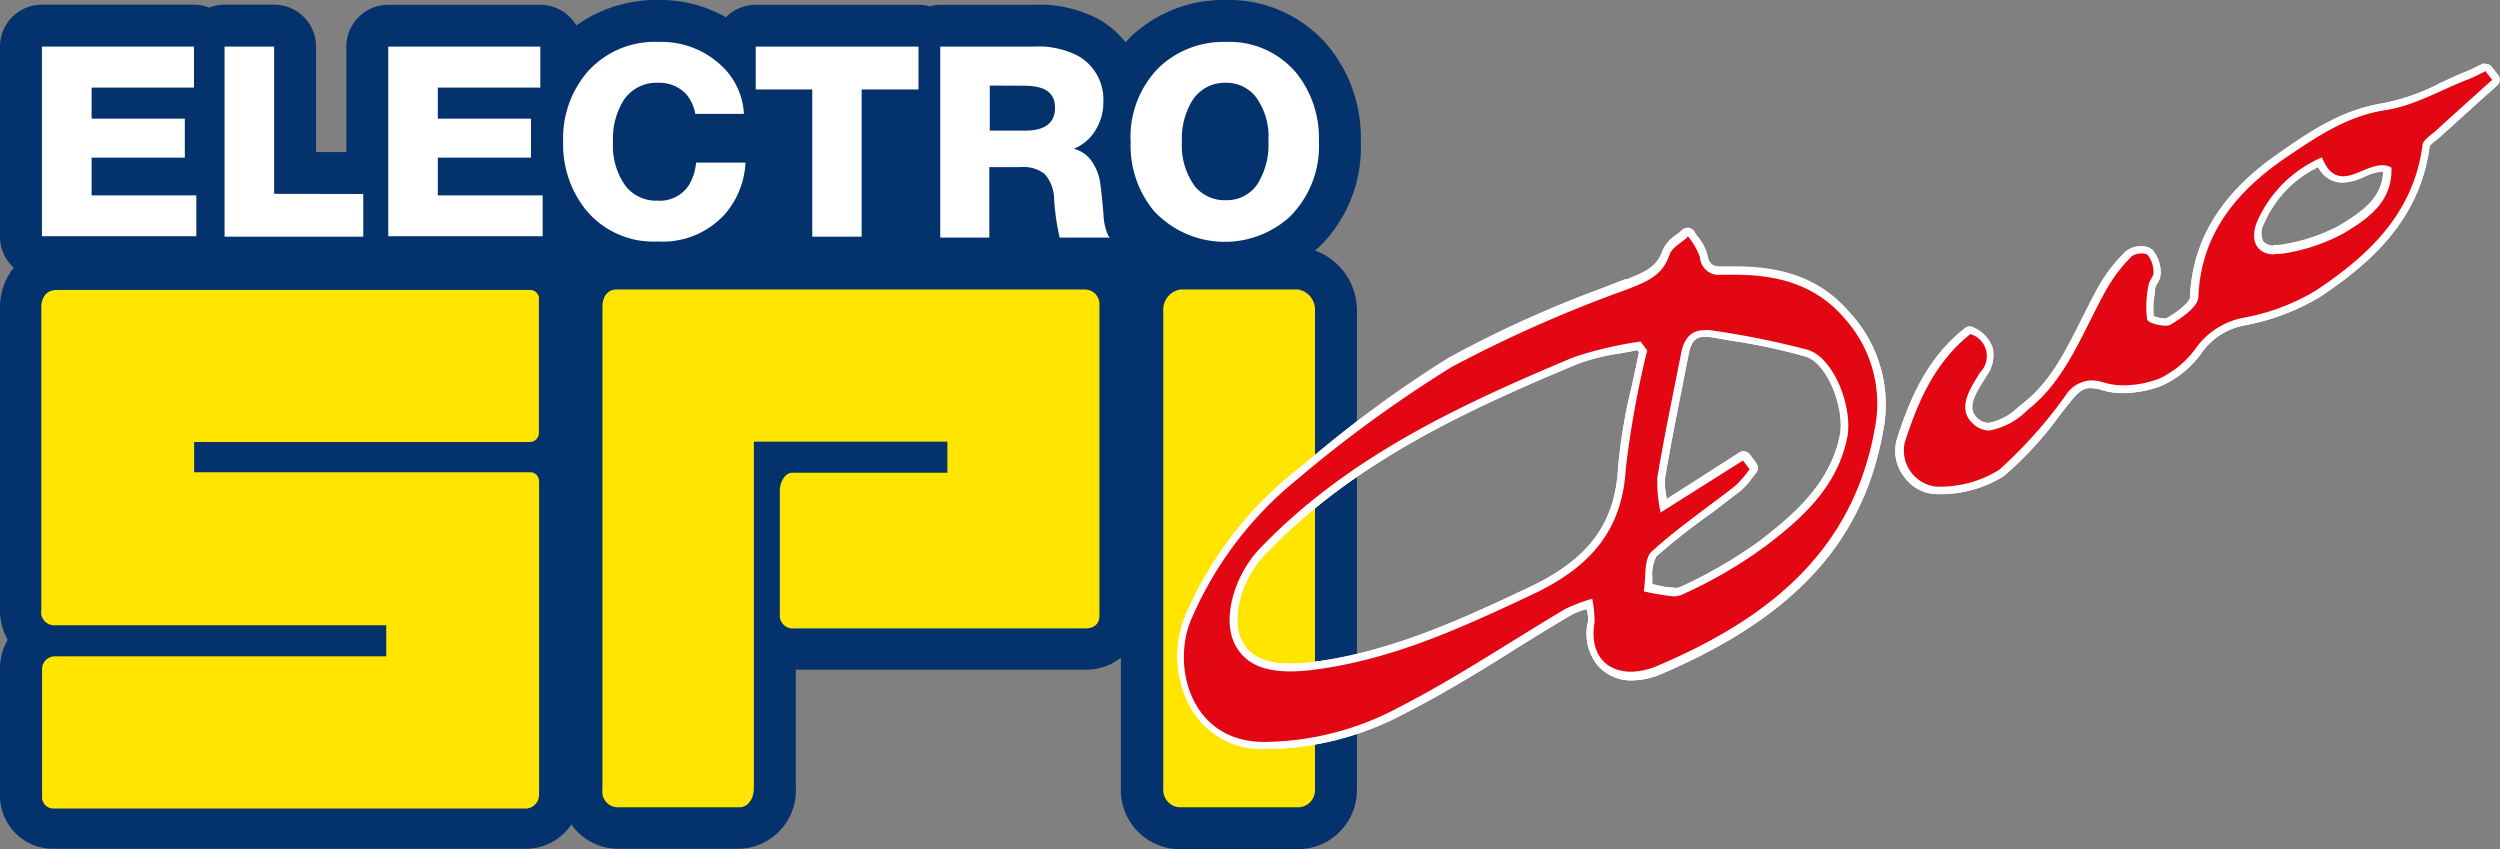 <svg id="Calque_1" data-name="Calque 1" xmlns="http://www.w3.org/2000/svg" viewBox="0 0 160.97 54.68"><rect x="0" y="0" width="160.97" height="54.68" fill="#808080" stroke="none"/><defs><style>.cls-1{fill:#03326c;}.cls-2{fill:#ffe500;}.cls-3{fill:#fff;}.cls-4{fill:#e30613;}</style></defs><path class="cls-1" d="M84.67,16.13l.24-.2a9,9,0,0,0,2.71-6.8A9.3,9.3,0,0,0,85.55,3a8.35,8.35,0,0,0-6.63-3A8.68,8.68,0,0,0,72.8,2.37l-.33.35a6.15,6.15,0,0,0-1.69-1.46A8.08,8.08,0,0,0,66.57.31h-6a2.69,2.69,0,0,0-.7.1,2.75,2.75,0,0,0-.7-.1H48.66a2.71,2.71,0,0,0-1.92.8A8.53,8.53,0,0,0,42.41,0a8.83,8.83,0,0,0-5.3,1.64A2.7,2.7,0,0,0,34.79.31H25A2.7,2.7,0,0,0,22.3,3V9.79H20.35V3a2.7,2.7,0,0,0-2.7-2.7H14.46a2.72,2.72,0,0,0-1,.19,2.63,2.63,0,0,0-1-.19H2.7A2.7,2.7,0,0,0,0,3V15.24a2.69,2.69,0,0,0,.89,2A4,4,0,0,0,0,19.8V39.26A3.83,3.83,0,0,0,.5,41.2,3.53,3.53,0,0,0,0,43v8.3a3.41,3.41,0,0,0,3.37,3.35H33.91a3.51,3.51,0,0,0,2.88-1.57,3.64,3.64,0,0,0,3,1.57h7.84a3.76,3.76,0,0,0,3.61-4V43.12H69.89a3.64,3.64,0,0,0,2.28-.77v8.53a3.81,3.81,0,0,0,3.8,3.8h7.6a3.81,3.81,0,0,0,3.8-3.8V20A4.1,4.1,0,0,0,84.67,16.13Zm-10.89.55h0l0,0Z"/><path class="cls-2" d="M83.57,18.64A1.31,1.31,0,0,1,84.67,20V50.88a1.1,1.1,0,0,1-1.1,1.1H76a1.11,1.11,0,0,1-1.1-1.1V20A1.31,1.31,0,0,1,76,18.64Z"/><path class="cls-2" d="M69.81,18.64H39.68c-.5,0-.89.4-.89,1.11V50.84a1,1,0,0,0,1,1.14h7.84c.44,0,.91-.44.91-1.25V28.44H61v2H51c-.44,0-.79.58-.79,1.16v8.1a.83.83,0,0,0,.93.76H69.89c.55,0,.9-.29.9-.8V19.55A.94.94,0,0,0,69.81,18.64Z"/><path class="cls-2" d="M34.23,30.41H12.5V28.46H34.1a.59.59,0,0,0,.6-.6V19.31a.57.57,0,0,0-.6-.64H3.66c-.62,0-1,.41-1,1.13V39.26a.85.85,0,0,0,.91,1h21.3v2H3.55a.82.82,0,0,0-.84.85v8.3a.74.74,0,0,0,.67.65H33.91a.89.89,0,0,0,.8-.85V31A.59.59,0,0,0,34.23,30.41Z"/><path class="cls-3" d="M12.49,3V5.64H5.9v2h6v2.51h-6v2.43h6.74v2.63H2.7V3Z"/><path class="cls-3" d="M23.39,12.49v2.75H14.46V3h3.19v9.48Z"/><path class="cls-3" d="M34.79,3V5.64h-6.6v2h6v2.51h-6v2.43h6.75v2.63H25V3Z"/><path class="cls-3" d="M48,10.47a5.45,5.45,0,0,1-1.31,3.3,5.39,5.39,0,0,1-4.34,1.78,5.63,5.63,0,0,1-4.67-2.09,6.73,6.73,0,0,1-1.42-4.35A6.56,6.56,0,0,1,37.85,4.6a5.79,5.79,0,0,1,4.56-1.9,5.61,5.61,0,0,1,4,1.49,4.56,4.56,0,0,1,1.49,3.14H44.77a2.74,2.74,0,0,0-.58-1.26,2.37,2.37,0,0,0-1.83-.74,2.52,2.52,0,0,0-2.22,1.15,4.67,4.67,0,0,0-.67,2.65,4.42,4.42,0,0,0,.85,2.9,2.51,2.51,0,0,0,2,.89,2.24,2.24,0,0,0,2-.94,3.42,3.42,0,0,0,.5-1.51Z"/><path class="cls-3" d="M59.14,3V5.76H55.48v9.48H52.3V5.76H48.66V3Z"/><path class="cls-3" d="M60.54,3h6a5.6,5.6,0,0,1,2.84.58,3.21,3.21,0,0,1,1.66,3,3.32,3.32,0,0,1-.52,1.83,2.91,2.91,0,0,1-1.38,1.17,2,2,0,0,1,1.23.92,3.23,3.23,0,0,1,.42,1c.07.34.16,1.1.26,2.28a3.7,3.7,0,0,0,.31,1.4l.1.12H68.23a14.82,14.82,0,0,1-.36-2.56,2.46,2.46,0,0,0-.62-1.55,2.24,2.24,0,0,0-1.55-.43h-2v4.54H60.54Zm3.19,2.51V8.41H66c1.29,0,1.93-.49,1.93-1.47s-.65-1.42-2-1.42Z"/><path class="cls-3" d="M78.92,2.7a5.62,5.62,0,0,1,4.55,2,6.67,6.67,0,0,1,1.45,4.41A6.38,6.38,0,0,1,83,14a6.23,6.23,0,0,1-8.73-.45,6.59,6.59,0,0,1-1.47-4.4,6.33,6.33,0,0,1,1.81-4.79A6,6,0,0,1,78.92,2.7Zm0,2.63a2.47,2.47,0,0,0-2.16,1.16,4.67,4.67,0,0,0-.66,2.62A4.44,4.44,0,0,0,76.94,12a2.47,2.47,0,0,0,2,.89,2.37,2.37,0,0,0,2-1,4.77,4.77,0,0,0,.73-2.84,4.27,4.27,0,0,0-.85-2.86A2.41,2.41,0,0,0,78.91,5.33Z"/><path class="cls-3" d="M111.75,17.15l-.49,0-.43,0c-.52,0-.77-.11-.89-.74a2.89,2.89,0,0,0-.58-1.13,2.86,2.86,0,0,1-.26-.38.52.52,0,0,0-.37-.24h-.06a.51.51,0,0,0-.35.13,3.58,3.58,0,0,1-.36.3,2.34,2.34,0,0,0-.9,1c-.37,1.11-1.18,1.43-2.31,1.88l-.11,0-1.43.56a72.82,72.82,0,0,0-9.95,4.51A75.83,75.83,0,0,0,84,29.86l-.76.61a24,24,0,0,0-6.87,9.05,6.86,6.86,0,0,0,.43,6.28,5.29,5.29,0,0,0,4.67,2.43h.12A19.21,19.21,0,0,0,90.33,46c2.52-1.28,5-2.79,7.32-4.26,1.14-.71,2.33-1.44,3.5-2.13a4.28,4.28,0,0,1,.94-.37l.1,0v.1a2.2,2.2,0,0,1,.06.67,3.27,3.27,0,0,0,.59,2.8,2.86,2.86,0,0,0,2.25,1,5,5,0,0,0,1.9-.42c8.61-3.7,13-8.54,14.27-15.68a8.72,8.72,0,0,0-2.11-7.53C117.4,18.08,115.05,17.15,111.75,17.15Zm-6.22,5.53c-.14.71-.3,1.43-.45,2.13a34.47,34.47,0,0,0-.9,5.36c-.2,3.58-1.94,5.88-5.79,7.68-4.08,1.92-8.7,4.09-13.75,4.76a11.42,11.42,0,0,1-1.56.12c-1.65,0-2.65-.49-3.15-1.53-.67-1.41,0-3.94,1.54-5.51,5.65-5.92,13-9.29,20.07-12.24a12.84,12.84,0,0,1,2.81-.7c.36-.07.72-.13,1.07-.21Zm7.28,8.1c.09-.11.17-.23.27-.34a.5.5,0,0,0,0-.62l-.27-.37-.15-.19a.51.51,0,0,0-.4-.2.47.47,0,0,0-.27.08l-4.69,3V32a4.06,4.06,0,0,1-.09-1.26c.34-2,.75-4.09,1.15-6.08.12-.62.24-1.25.37-1.88.19-1,.63-1.09,1-1.09l.3,0,1.59.27a36.28,36.28,0,0,1,4.63,1c1.44.43,2.54,3.39,2.21,5.07-.63,3.13-3,5.12-5.08,6.74a29.3,29.3,0,0,1-5.3,3.07,1.06,1.06,0,0,1-.34,0,4.88,4.88,0,0,1-1-.15l-.36-.08,0-.45a2.56,2.56,0,0,1,.26-1.33A42.92,42.92,0,0,1,110.25,33l1.82-1.4A4.36,4.36,0,0,0,112.81,30.78Z"/><path class="cls-3" d="M160.86,4.83l-.16-.2-.26-.33a.49.49,0,0,0-.39-.19.54.54,0,0,0-.21,0l-.36.18c-.24.12-.49.24-.74.34-.55.22-1.09.47-1.62.72a13.77,13.77,0,0,1-3.63,1.29c-2.7.41-4.77,1.84-6.77,3.23-3.7,2.56-5.57,5.6-5.71,9.28,0,.16-.34.66-1.54,1.36h-.09a2,2,0,0,1-.71-.16,5.27,5.27,0,0,1,.08-1.51c0-.14,0-.27.05-.41a1.19,1.19,0,0,1,.1-.17,1.21,1.21,0,0,0,.22-.7,2.25,2.25,0,0,0-.52-1.47,1.06,1.06,0,0,0-.73-.23,1.49,1.49,0,0,0-1,.33,10.09,10.09,0,0,0-1.64,2.07c-.42.74-.81,1.51-1.18,2.25-1.05,2.09-2,4.07-3.84,5.5l-.22.17a3.78,3.78,0,0,1-1.94,1.05,1.08,1.08,0,0,1-.69-.27c-.72-.62-.29-1.44.46-2.61l.07-.12a2.27,2.27,0,0,0,.42-1.81,2.24,2.24,0,0,0-1.25-1.34.53.53,0,0,0-.24-.06.48.48,0,0,0-.3.11c-2.49,1.94-3.62,4.73-4.4,7.21a2.68,2.68,0,0,0,.48,2.35,2.59,2.59,0,0,0,2,1.12A7.71,7.71,0,0,0,129,30.67a22.59,22.59,0,0,0,3.6-3.9c.24-.32.49-.63.74-.94.51-.64.82-.84,1.27-.84a2.57,2.57,0,0,1,.75.13,4.36,4.36,0,0,0,1.35.19,7.05,7.05,0,0,0,2.49-.48,6.4,6.4,0,0,0,2.65-2.24,4.36,4.36,0,0,1,2.79-1.66,14.69,14.69,0,0,0,4.72-1.8c3.15-2.1,6.46-4.9,7.08-9.72a1.8,1.8,0,0,1,.42-.38l.29-.25,2.63-2.38,1-.89A.5.5,0,0,0,160.86,4.83Zm-7.41,6.27c-.09,1.67-1.3,2.53-2.85,3.47a11.8,11.8,0,0,1-3.8,1.23,1.69,1.69,0,0,1-.38,0,.84.84,0,0,1-.7-.28,1.25,1.25,0,0,1,.05-1.14,7.23,7.23,0,0,1,3.49-3.65,1.77,1.77,0,0,0,1.58,1,3.64,3.64,0,0,0,1.42-.39,3.21,3.21,0,0,1,1.1-.32Z"/><path class="cls-4" d="M81.47,48A5.06,5.06,0,0,1,77,45.67a6.59,6.59,0,0,1-.41-6.05,23.77,23.77,0,0,1,6.8-9l.75-.61a76.24,76.24,0,0,1,9.24-6.69,72.71,72.71,0,0,1,9.9-4.48l1.55-.62c1.15-.45,2-.81,2.46-2a2,2,0,0,1,.81-.9,4,4,0,0,0,.38-.32.28.28,0,0,1,.18-.06h0a.23.23,0,0,1,.18.12c.08.13.18.26.27.39a2.69,2.69,0,0,1,.54,1,1,1,0,0,0,1.14,1l.45,0,.44,0c3.25,0,5.55.91,7.25,2.85a8.44,8.44,0,0,1,2,7.31c-1.24,7.06-5.6,11.84-14.12,15.5a4.66,4.66,0,0,1-1.8.4,2.62,2.62,0,0,1-2.06-.87,3.07,3.07,0,0,1-.53-2.6,2.68,2.68,0,0,0-.06-.75q0-.18-.06-.39L102,39a4.76,4.76,0,0,0-1,.39c-1.18.7-2.34,1.42-3.51,2.14-2.36,1.46-4.79,3-7.3,4.25A18.76,18.76,0,0,1,81.59,48Zm24.06-25.71-1.23.23a13.38,13.38,0,0,0-2.85.72c-7.09,3-14.48,6.34-20.16,12.29-1.57,1.64-2.3,4.3-1.58,5.8.54,1.14,1.61,1.67,3.37,1.67h0a11.72,11.72,0,0,0,1.59-.12c5.09-.68,9.73-2.86,13.83-4.78,3.94-1.85,5.72-4.21,5.93-7.89a32.83,32.83,0,0,1,.89-5.32q.25-1.12.48-2.25Zm.59,15.6.58.12a5.18,5.18,0,0,0,1,.16,1,1,0,0,0,.44-.08,28.16,28.16,0,0,0,5.35-3.1c2.17-1.64,4.53-3.66,5.17-6.88.36-1.81-.81-4.89-2.38-5.36a37.13,37.13,0,0,0-4.66-1c-.53-.08-1.06-.17-1.58-.27l-.35,0c-.66,0-1.07.42-1.24,1.3l-.37,1.89c-.4,2-.81,4-1.15,6.07a4.29,4.29,0,0,0,.09,1.35c0,.15,0,.3.08.46l5-3.16a.22.22,0,0,1,.13,0,.23.23,0,0,1,.2.1l.42.56a.26.26,0,0,1,0,.31c-.1.11-.19.23-.28.35a4.18,4.18,0,0,1-.69.77c-.6.48-1.21.94-1.82,1.4a41.49,41.49,0,0,0-3.59,2.91c-.28.26-.31.89-.34,1.5C106.16,37.43,106.14,37.66,106.12,37.87Z"/><path class="cls-3" d="M108.67,15.2a4.59,4.59,0,0,1,.78,1.34,1.22,1.22,0,0,0,1.38,1.15c.3,0,.61,0,.89,0h0c2.72,0,5.17.64,7,2.76a8.19,8.19,0,0,1,2,7.11c-1.42,8.05-7,12.33-14,15.31a4.41,4.41,0,0,1-1.7.38c-1.56,0-2.7-1.07-2.35-3.18a7.36,7.36,0,0,0-.15-1.52,11.2,11.2,0,0,0-1.7.64c-3.6,2.13-7.08,4.48-10.8,6.38a18.62,18.62,0,0,1-8.51,2.2h-.12c-4.79,0-6-5-4.64-8a23.49,23.49,0,0,1,6.72-8.86,82.67,82.67,0,0,1,10-7.28,85,85,0,0,1,11.31-5c1.23-.49,2.26-.86,2.72-2.23.14-.45.74-.75,1.13-1.11m-1.74,17.73,5.34-3.37.42.56a6.45,6.45,0,0,1-.93,1.08C110,32.64,108,34,106.34,35.52c-.51.49-.35,1.69-.5,2.56a19.14,19.14,0,0,0,1.89.32,1.38,1.38,0,0,0,.55-.1,29.48,29.48,0,0,0,5.39-3.13c2.39-1.81,4.63-3.83,5.27-7,.38-1.92-.85-5.14-2.55-5.65a55.39,55.39,0,0,0-6.28-1.26,1.84,1.84,0,0,0-.39,0c-.87,0-1.31.6-1.48,1.5-.52,2.65-1.08,5.3-1.53,8a9.34,9.34,0,0,0,.22,2.27M83.08,43.23a12,12,0,0,0,1.62-.12c5-.66,9.43-2.7,13.9-4.8,3.56-1.67,5.84-3.94,6.08-8.11a61.59,61.59,0,0,1,1.38-7.64l-.43-.57a25.16,25.16,0,0,0-4.28,1C94,26.07,86.76,29.42,81.1,35.34c-1.58,1.66-2.42,4.4-1.62,6.08.6,1.25,1.78,1.81,3.6,1.81M108.67,14.7a.51.51,0,0,0-.35.13,3.58,3.58,0,0,1-.36.3,2.34,2.34,0,0,0-.9,1c-.37,1.11-1.18,1.43-2.31,1.88l-.11,0-1.43.56a72.82,72.82,0,0,0-9.95,4.51A75.83,75.83,0,0,0,84,29.86l-.76.61a24,24,0,0,0-6.87,9.05,6.86,6.86,0,0,0,.43,6.28,5.29,5.29,0,0,0,4.67,2.43h.12A19.21,19.21,0,0,0,90.33,46c2.52-1.28,5-2.79,7.32-4.26,1.14-.71,2.33-1.44,3.5-2.13a4.28,4.28,0,0,1,.94-.37l.1,0v.1a2.2,2.2,0,0,1,.06.67,3.27,3.27,0,0,0,.59,2.8,2.86,2.86,0,0,0,2.25,1,5,5,0,0,0,1.9-.42c8.61-3.7,13-8.54,14.27-15.68a8.72,8.72,0,0,0-2.11-7.53c-1.76-2-4.11-2.93-7.41-2.93l-.49,0-.43,0c-.52,0-.77-.11-.89-.74a2.89,2.89,0,0,0-.58-1.13,2.86,2.86,0,0,1-.26-.38.52.52,0,0,0-.37-.24Zm-1.36,17.4V32a4.06,4.06,0,0,1-.09-1.26c.34-2,.75-4.09,1.15-6.08.12-.62.24-1.25.37-1.88.19-1,.63-1.09,1-1.09l.3,0,1.59.27a36.28,36.28,0,0,1,4.63,1c1.44.43,2.54,3.39,2.21,5.07-.63,3.13-3,5.12-5.08,6.74a29.3,29.3,0,0,1-5.3,3.07,1.06,1.06,0,0,1-.34,0,4.88,4.88,0,0,1-1-.15l-.36-.08,0-.45a2.56,2.56,0,0,1,.26-1.33A42.92,42.92,0,0,1,110.25,33l1.82-1.4a4.36,4.36,0,0,0,.74-.82c.09-.11.17-.23.27-.34a.5.5,0,0,0,0-.62l-.27-.37-.15-.19a.51.51,0,0,0-.4-.2.47.47,0,0,0-.27.08l-4.69,3ZM83.08,42.73c-1.65,0-2.65-.49-3.15-1.53-.67-1.41,0-3.94,1.54-5.51,5.65-5.92,13-9.29,20.07-12.24a12.84,12.84,0,0,1,2.81-.7c.36-.07.72-.13,1.07-.21l.11.14c-.14.71-.3,1.43-.45,2.13a34.47,34.47,0,0,0-.9,5.36c-.2,3.58-1.94,5.88-5.79,7.68-4.08,1.92-8.7,4.09-13.75,4.76a11.42,11.42,0,0,1-1.56.12Z"/><path class="cls-4" d="M124.61,31.61a2.29,2.29,0,0,1-1.8-1,2.43,2.43,0,0,1-.45-2.13,13.74,13.74,0,0,1,4.31-7.09.27.27,0,0,1,.15-.05.27.27,0,0,1,.12,0,2,2,0,0,1,1.13,1.18,2.07,2.07,0,0,1-.39,1.62l-.07.11c-.79,1.25-1.28,2.2-.41,2.94a1.32,1.32,0,0,0,.85.33,4,4,0,0,0,2.1-1.1l.21-.18a15.44,15.44,0,0,0,3.91-5.58c.38-.74.76-1.51,1.18-2.24a9.83,9.83,0,0,1,1.6-2,1.26,1.26,0,0,1,.82-.26.8.8,0,0,1,.55.17,1.92,1.92,0,0,1,.45,1.3,1,1,0,0,1-.19.55.93.93,0,0,0-.13.27l-.05.4a5.14,5.14,0,0,0-.05,1.74,2.58,2.58,0,0,0,.93.22c.15,0,.2,0,.2,0,1-.6,1.66-1.19,1.68-1.57.14-3.6,2-6.57,5.6-9.09,2-1.37,4-2.79,6.67-3.18a14.08,14.08,0,0,0,3.69-1.32c.54-.25,1.07-.49,1.61-.71.26-.1.51-.23.76-.35l.35-.17.11,0a.26.26,0,0,1,.2.1l.42.52a.26.26,0,0,1,0,.35l-.95.85L157,8.6l-.28.23c-.22.18-.49.39-.5.54-.61,4.73-3.87,7.48-7,9.55a14.25,14.25,0,0,1-4.64,1.77,4.57,4.57,0,0,0-2.93,1.75,6.13,6.13,0,0,1-2.54,2.16,6.77,6.77,0,0,1-2.4.46,4.61,4.61,0,0,1-1.28-.17,2.7,2.7,0,0,0-.81-.15c-.61,0-1,.33-1.48.94-.25.3-.49.62-.74.93a22.51,22.51,0,0,1-3.55,3.87,7.51,7.51,0,0,1-4.23,1.13Zm24.75-21.18a7.58,7.58,0,0,0-3.83,3.9,1.52,1.52,0,0,0,0,1.37,1,1,0,0,0,.91.39h0a2.15,2.15,0,0,0,.43,0,11.76,11.76,0,0,0,3.88-1.27c1.63-1,3-1.95,3-3.87a1,1,0,0,0-.35-.06,3.3,3.3,0,0,0-1.2.34,3.41,3.41,0,0,1-1.32.37A1.66,1.66,0,0,1,149.36,10.43Z"/><path class="cls-3" d="M160.05,4.61l.42.53c-1.21,1.09-2.42,2.17-3.62,3.27-.32.29-.83.59-.87.93-.57,4.4-3.48,7.12-6.87,9.37a13.85,13.85,0,0,1-4.55,1.73,4.9,4.9,0,0,0-3.08,1.85,6.21,6.21,0,0,1-2.43,2.08,6.59,6.59,0,0,1-2.31.44,4.2,4.2,0,0,1-1.2-.16,3,3,0,0,0-.9-.16,2.08,2.08,0,0,0-1.66,1,29,29,0,0,1-4.26,4.76,7.15,7.15,0,0,1-4.08,1.08h0a2.34,2.34,0,0,1-2-2.82c.84-2.64,1.94-5.18,4.23-7a1.48,1.48,0,0,1,.64,2.45c-.67,1.07-1.57,2.39-.42,3.37a1.54,1.54,0,0,0,1,.39,4.6,4.6,0,0,0,2.47-1.33c2.56-2,3.58-5.16,5.15-7.89a9.83,9.83,0,0,1,1.55-2,1.09,1.09,0,0,1,.65-.18.58.58,0,0,1,.38.1,1.83,1.83,0,0,1,.37,1.14c0,.25-.28.5-.31.77a6.49,6.49,0,0,0-.1,2.23c0,.19.71.41,1.17.41a.75.75,0,0,0,.33-.06c.72-.43,1.77-1.15,1.8-1.78.15-4.06,2.48-6.8,5.5-8.89,2-1.35,4-2.76,6.55-3.15,1.85-.27,3.59-1.32,5.37-2,.38-.15.75-.35,1.12-.53M146.42,16.34a2.56,2.56,0,0,0,.47,0,11.83,11.83,0,0,0,4-1.31c1.53-.92,3.17-2,3.09-4.24a1.15,1.15,0,0,0-.59-.15c-.84,0-1.73.71-2.52.71-.51,0-1-.28-1.36-1.22a8,8,0,0,0-4.18,4.14c-.5,1.24,0,2.11,1.12,2.11M160.05,4.11a.54.54,0,0,0-.21,0l-.36.18c-.24.12-.49.24-.74.34-.55.22-1.09.47-1.62.72a13.77,13.77,0,0,1-3.63,1.29c-2.7.41-4.77,1.84-6.77,3.23-3.7,2.56-5.57,5.6-5.71,9.28,0,.16-.34.66-1.54,1.36h-.09a2,2,0,0,1-.71-.16,5.27,5.27,0,0,1,.08-1.51c0-.14,0-.27.05-.41a1.19,1.19,0,0,1,.1-.17,1.21,1.21,0,0,0,.22-.7,2.25,2.25,0,0,0-.52-1.47,1.06,1.06,0,0,0-.73-.23,1.49,1.49,0,0,0-1,.33,10.09,10.09,0,0,0-1.64,2.07c-.42.74-.81,1.51-1.18,2.25-1.05,2.09-2,4.07-3.84,5.5l-.22.17a3.78,3.78,0,0,1-1.94,1.05,1.08,1.08,0,0,1-.69-.27c-.72-.62-.29-1.44.46-2.61l.07-.12a2.27,2.27,0,0,0,.42-1.81,2.24,2.24,0,0,0-1.25-1.34.53.53,0,0,0-.24-.06.48.48,0,0,0-.3.11c-2.49,1.94-3.62,4.73-4.4,7.21a2.68,2.68,0,0,0,.48,2.35,2.59,2.59,0,0,0,2,1.12A7.71,7.71,0,0,0,129,30.67a22.59,22.59,0,0,0,3.6-3.9c.24-.32.49-.63.74-.94.51-.64.82-.84,1.27-.84a2.57,2.57,0,0,1,.75.13,4.36,4.36,0,0,0,1.35.19,7.05,7.05,0,0,0,2.49-.48,6.4,6.4,0,0,0,2.65-2.24,4.36,4.36,0,0,1,2.79-1.66,14.69,14.69,0,0,0,4.72-1.8c3.15-2.1,6.46-4.9,7.08-9.72a1.8,1.8,0,0,1,.42-.38l.29-.25,2.63-2.38,1-.89a.5.5,0,0,0,.05-.68l-.16-.2-.26-.33a.49.49,0,0,0-.39-.19ZM146.42,15.84a.84.84,0,0,1-.7-.28,1.25,1.25,0,0,1,.05-1.14,7.23,7.23,0,0,1,3.49-3.65,1.77,1.77,0,0,0,1.58,1,3.64,3.64,0,0,0,1.42-.39,3.21,3.21,0,0,1,1.1-.32h.09c-.09,1.67-1.3,2.53-2.85,3.47a11.8,11.8,0,0,1-3.8,1.23,1.69,1.69,0,0,1-.38,0Z"/></svg>